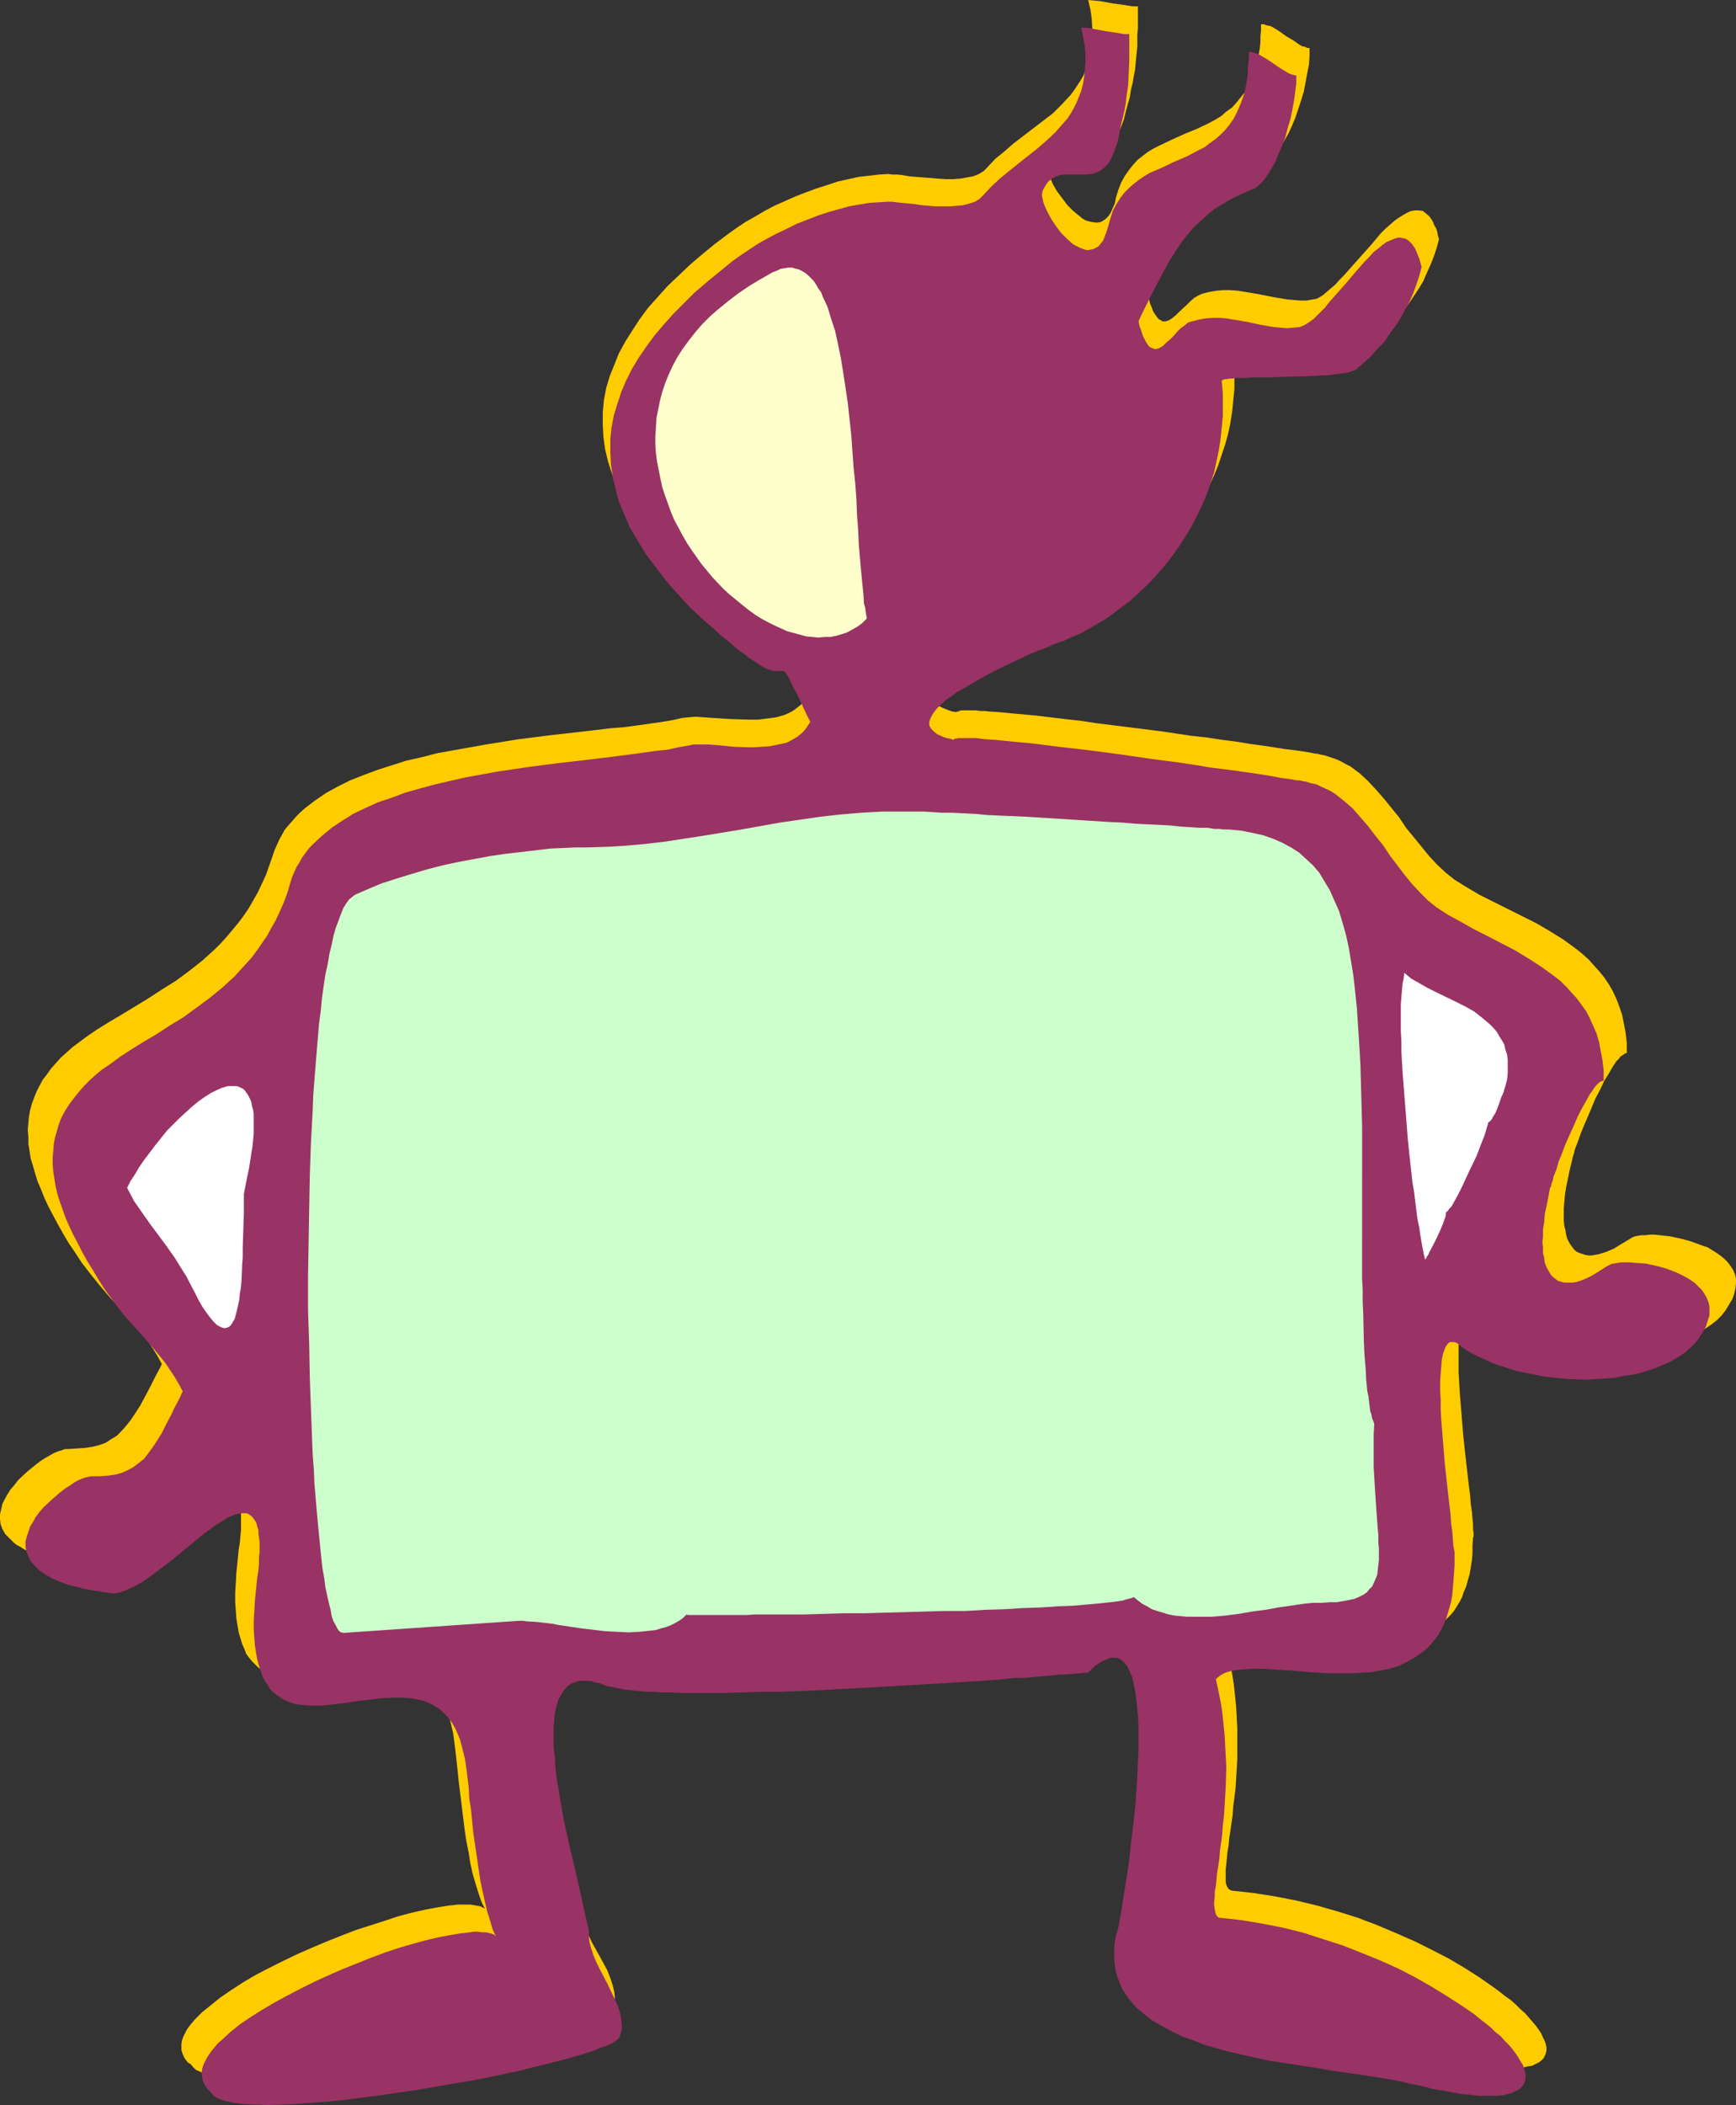 <?xml version="1.0" encoding="UTF-8" standalone="no"?>
<svg
   version="1.0"
   width="128.424mm"
   height="155.711mm"
   id="svg6"
   sodipodi:docname="Tres Hairs &amp; Sign 4.wmf"
   xmlns:inkscape="http://www.inkscape.org/namespaces/inkscape"
   xmlns:sodipodi="http://sodipodi.sourceforge.net/DTD/sodipodi-0.dtd"
   xmlns="http://www.w3.org/2000/svg"
   xmlns:svg="http://www.w3.org/2000/svg">
  <rect width="100%" height="100%" fill="#333333" stroke="none"/>
  <sodipodi:namedview
     id="namedview6"
     pagecolor="#ffffff"
     bordercolor="#000000"
     borderopacity="0.25"
     inkscape:showpageshadow="2"
     inkscape:pageopacity="0.0"
     inkscape:pagecheckerboard="0"
     inkscape:deskcolor="#d1d1d1"
     inkscape:document-units="mm" />
  <defs
     id="defs1">
    <pattern
       id="WMFhbasepattern"
       patternUnits="userSpaceOnUse"
       width="6"
       height="6"
       x="0"
       y="0" />
  </defs>
  <path
     style="fill:#ffcc00;fill-opacity:1;fill-rule:evenodd;stroke:none"
     d="m 171.112,562.014 0.323,-0.808 0.323,-0.808 v -0.97 l 0.162,-0.808 -0.162,-1.778 -0.485,-1.939 -0.646,-1.939 -0.808,-2.101 -2.101,-3.878 -2.262,-4.04 -0.969,-2.101 -0.808,-1.939 -0.646,-1.939 -0.485,-1.778 -0.162,-1.616 v -0.97 -0.808 l -0.646,-2.585 -0.646,-2.909 -1.454,-5.979 -1.616,-6.14 -1.454,-6.302 -1.293,-6.464 -1.293,-6.302 -0.485,-2.909 -0.485,-3.07 -0.323,-2.909 -0.323,-2.909 -0.162,-2.585 -0.162,-2.585 0.162,-2.585 v -2.101 l 0.323,-2.262 0.485,-1.778 0.485,-1.778 0.808,-1.616 0.808,-1.293 1.131,-0.97 1.293,-0.808 0.646,-0.323 0.646,-0.323 h 0.808 l 0.808,-0.162 h 0.969 l 0.969,0.162 h 0.969 l 0.969,0.323 1.131,0.323 1.131,0.323 0.969,0.323 0.969,0.323 1.293,0.162 1.293,0.323 1.454,0.162 1.454,0.162 1.777,0.162 1.777,0.162 1.777,0.162 h 2.101 l 2.101,0.162 2.101,0.162 h 4.686 5.009 5.171 5.494 l 5.494,-0.162 5.817,-0.162 5.978,-0.323 5.978,-0.162 12.118,-0.646 11.795,-0.646 5.817,-0.323 5.655,-0.323 5.494,-0.323 5.171,-0.323 5.009,-0.323 4.686,-0.323 2.101,-0.162 2.101,-0.162 1.939,-0.162 1.939,-0.162 1.777,-0.162 h 1.616 l 1.616,-0.162 1.454,-0.162 h 1.293 l 1.293,-0.162 h 0.969 l 0.808,-0.162 h 0.808 0.646 l 0.485,-0.162 h 0.323 l 0.969,-0.97 1.131,-0.808 0.969,-0.808 0.969,-0.485 0.969,-0.485 0.808,-0.323 0.808,-0.162 0.808,-0.162 0.646,0.162 0.646,0.162 0.646,0.323 0.646,0.323 0.485,0.485 0.485,0.646 0.485,0.646 0.485,0.808 0.323,0.97 0.323,0.97 0.323,0.97 0.323,1.131 0.485,2.424 0.485,2.747 0.162,3.07 0.162,3.232 v 3.232 3.555 l -0.162,3.555 -0.162,3.717 -0.646,7.595 -0.646,7.433 -0.485,3.717 -0.485,3.555 -0.485,3.393 -0.485,3.07 -0.485,3.07 -0.485,2.909 -0.323,2.585 -0.485,2.262 -0.323,1.939 -0.162,0.808 -0.323,0.646 -0.323,1.778 -0.323,1.616 -0.162,1.778 v 1.454 1.454 l 0.162,1.616 0.162,1.293 0.323,1.454 0.485,1.293 0.485,1.293 0.485,1.131 0.646,1.293 1.616,2.101 1.939,2.101 2.101,1.939 2.424,1.778 2.747,1.454 2.908,1.616 3.07,1.293 3.232,1.293 3.393,1.131 3.393,0.97 3.716,0.97 3.716,0.808 7.433,1.616 7.756,1.131 7.433,1.293 3.716,0.485 3.555,0.485 3.393,0.485 3.393,0.485 3.232,0.485 2.908,0.485 2.908,0.485 2.424,0.646 3.393,0.808 3.232,0.646 3.07,0.646 2.747,0.485 2.585,0.323 2.424,0.323 2.262,0.162 2.101,0.162 h 1.777 l 1.777,-0.162 1.454,-0.162 1.454,-0.323 1.131,-0.162 0.969,-0.485 0.969,-0.485 0.646,-0.485 0.646,-0.646 0.323,-0.646 0.323,-0.808 0.162,-0.808 v -0.808 l -0.162,-0.808 -0.323,-0.97 -0.485,-0.97 -0.485,-1.131 -0.646,-0.97 -0.808,-1.131 -0.969,-1.131 -0.969,-1.131 -1.131,-1.293 -1.293,-1.131 -1.293,-1.293 -1.454,-1.293 -1.616,-1.131 -1.616,-1.293 -1.777,-1.293 -3.716,-2.585 -4.039,-2.585 -4.363,-2.585 -4.686,-2.424 -4.847,-2.424 -5.171,-2.262 -5.332,-2.262 -5.494,-2.101 -5.655,-1.778 -5.655,-1.616 -5.978,-1.454 -5.817,-1.131 -6.14,-0.97 -5.978,-0.646 -0.485,-0.162 -0.485,-0.323 -0.323,-0.485 -0.323,-0.646 -0.162,-0.808 v -1.131 -1.131 -1.293 l 0.162,-1.454 0.162,-1.616 0.162,-1.778 0.323,-1.778 0.162,-1.939 0.323,-2.101 0.323,-2.262 0.323,-2.262 0.162,-2.424 0.323,-2.424 0.323,-2.585 0.162,-2.585 0.323,-5.494 v -5.817 -2.909 l -0.162,-3.07 -0.162,-3.07 -0.323,-3.07 -0.323,-3.07 -0.485,-3.07 -0.808,-3.07 -0.646,-3.07 1.293,-0.97 1.454,-0.808 1.777,-0.485 1.939,-0.323 2.101,-0.162 2.262,-0.162 h 2.424 l 2.585,0.162 2.747,0.162 2.747,0.162 2.747,0.323 2.908,0.162 5.978,0.323 2.908,0.162 h 3.07 l 2.908,-0.162 2.908,-0.323 2.747,-0.323 2.747,-0.646 2.585,-0.808 2.424,-0.97 2.262,-1.293 2.262,-1.454 0.969,-0.97 0.969,-0.97 0.969,-0.97 0.808,-0.97 0.808,-1.293 0.808,-1.293 0.646,-1.293 0.485,-1.454 0.646,-1.454 0.485,-1.778 0.485,-1.616 0.323,-1.939 0.323,-1.939 0.162,-1.939 v -2.101 l 0.162,-2.262 v -0.162 l 0.162,-0.323 v -0.808 l -0.162,-1.131 v -1.454 l -0.162,-1.616 -0.162,-1.939 -0.323,-2.101 -0.162,-2.424 -0.323,-2.424 -0.323,-2.747 -0.646,-5.656 -0.646,-5.979 -0.485,-5.979 -0.485,-5.979 -0.162,-2.909 -0.162,-2.747 v -2.585 -2.424 -2.424 l 0.162,-1.939 0.323,-1.939 0.323,-1.616 0.323,-1.293 0.323,-0.485 0.323,-0.485 0.162,-0.323 0.323,-0.323 0.485,-0.162 0.323,-0.162 h 0.485 0.323 l 0.485,0.162 0.646,0.323 1.777,1.293 1.777,1.131 2.101,0.97 1.939,0.97 2.262,0.97 4.524,1.616 2.424,0.646 5.009,1.131 2.585,0.323 2.585,0.323 5.171,0.485 5.171,0.162 2.585,-0.162 2.585,-0.162 2.424,-0.162 2.424,-0.323 2.424,-0.485 2.262,-0.485 2.262,-0.646 2.101,-0.646 2.262,-0.808 1.939,-0.808 1.777,-0.97 1.777,-0.97 1.616,-1.131 1.454,-1.131 1.293,-1.293 1.131,-1.454 0.969,-1.616 0.969,-1.616 0.485,-1.454 0.323,-1.454 0.162,-1.454 v -1.293 l -0.323,-1.293 -0.485,-1.131 -0.646,-0.97 -0.808,-1.131 -0.969,-0.97 -0.969,-0.808 -1.131,-0.808 -1.293,-0.808 -1.293,-0.808 -1.454,-0.485 -3.07,-1.131 -2.908,-0.808 -3.07,-0.646 -2.908,-0.323 -1.454,-0.162 h -1.293 l -1.293,0.162 h -1.131 l -0.969,0.162 -0.808,0.162 -0.808,0.323 -0.485,0.323 -2.424,1.454 -2.101,1.293 -2.262,0.97 -2.101,0.646 -0.969,0.162 -0.969,0.162 h -0.808 l -0.969,-0.162 -1.454,-0.485 -0.808,-0.323 -0.646,-0.485 -0.646,-0.808 -0.485,-0.646 -0.485,-0.808 -0.485,-0.97 -0.323,-1.131 -0.162,-1.131 -0.323,-1.293 -0.162,-1.454 v -1.778 -1.616 l 0.162,-1.939 0.162,-1.939 0.323,-2.101 0.485,-2.262 0.485,-2.424 0.646,-2.585 0.162,-0.808 0.162,-0.646 0.323,-0.97 0.162,-0.808 0.808,-2.101 0.808,-2.262 0.969,-2.424 1.131,-2.585 2.101,-5.009 1.293,-2.424 1.131,-2.424 1.293,-2.101 1.131,-1.939 0.969,-1.454 0.646,-0.646 0.485,-0.646 0.485,-0.323 0.485,-0.323 0.485,-0.323 h 0.323 v -2.909 l -0.323,-2.747 -0.485,-2.585 -0.485,-2.424 -0.808,-2.424 -0.808,-2.101 -0.969,-2.101 -1.131,-1.939 -1.293,-1.939 -1.454,-1.778 -1.454,-1.616 -1.454,-1.616 -1.616,-1.454 -1.777,-1.454 -3.555,-2.585 -3.878,-2.424 -3.878,-2.262 -8.079,-4.04 -3.878,-1.939 -3.878,-1.939 -3.555,-2.101 -3.393,-2.101 -2.424,-1.939 -2.424,-2.262 -2.262,-2.424 -2.101,-2.585 -4.363,-5.333 -1.939,-2.909 -2.101,-2.585 -2.101,-2.585 -2.262,-2.585 -2.262,-2.424 -2.262,-2.101 -2.585,-1.939 -1.293,-0.646 -1.454,-0.808 -1.454,-0.646 -1.454,-0.485 -1.454,-0.485 -1.616,-0.323 -0.485,-0.162 h -0.485 l -0.808,-0.162 -0.808,-0.162 -0.969,-0.162 -0.969,-0.162 -1.131,-0.162 -1.131,-0.162 -2.747,-0.323 -3.07,-0.485 -3.232,-0.485 -3.555,-0.485 -3.878,-0.646 -3.878,-0.485 -4.201,-0.646 -4.363,-0.485 -8.725,-1.293 -9.048,-1.131 -9.048,-1.131 -4.201,-0.646 -4.363,-0.485 -4.039,-0.485 -4.039,-0.485 -3.555,-0.323 -3.555,-0.323 -3.232,-0.323 -2.747,-0.162 -1.293,-0.162 h -1.293 l -1.131,-0.162 h -1.131 -0.808 -0.969 -0.646 -0.646 l -0.485,0.162 -0.323,0.162 h -0.323 l -0.162,0.162 -1.131,-0.162 -0.969,-0.323 -0.808,-0.323 -0.808,-0.323 -0.646,-0.323 -0.646,-0.323 -0.646,-0.323 -0.323,-0.323 -0.646,-0.808 -0.323,-0.808 v -0.97 l 0.162,-0.97 0.485,-0.97 0.808,-0.97 0.969,-0.97 1.131,-1.131 1.293,-0.97 1.454,-1.131 1.616,-1.131 1.616,-0.97 3.716,-2.101 3.878,-2.101 4.039,-1.939 3.716,-1.778 1.939,-0.808 1.777,-0.646 1.616,-0.808 1.454,-0.646 1.454,-0.485 1.131,-0.485 1.131,-0.323 0.808,-0.323 2.424,-0.97 2.585,-0.97 2.262,-1.131 2.424,-1.131 2.424,-1.454 2.424,-1.454 2.424,-1.454 2.262,-1.616 2.101,-1.778 2.262,-1.778 2.101,-1.939 2.101,-1.939 1.939,-2.262 1.939,-2.101 3.716,-4.686 1.616,-2.424 1.616,-2.424 1.454,-2.585 1.454,-2.747 1.293,-2.747 1.131,-2.747 0.969,-2.909 0.969,-2.909 0.808,-2.909 0.646,-3.07 0.485,-3.07 0.323,-3.232 0.323,-3.232 v -3.232 -3.393 l -0.323,-3.393 0.162,-0.162 h 0.162 l 0.485,-0.162 0.808,-0.162 h 0.646 l 0.969,-0.162 h 0.969 1.293 l 1.293,-0.162 h 1.293 l 3.07,-0.162 h 3.232 3.393 l 6.786,-0.162 3.232,-0.323 3.07,-0.162 1.293,-0.162 1.454,-0.162 1.131,-0.162 1.131,-0.162 0.969,-0.162 0.646,-0.323 0.808,-0.162 0.485,-0.323 1.293,-1.131 1.293,-0.97 1.293,-1.293 1.454,-1.293 1.293,-1.454 1.454,-1.616 1.293,-1.616 1.293,-1.778 1.293,-1.939 1.293,-1.939 1.131,-1.939 0.969,-2.262 0.969,-2.101 0.969,-2.424 0.808,-2.424 0.646,-2.424 -0.323,-1.131 -0.162,-0.97 -0.323,-0.97 -0.485,-0.808 -0.323,-0.808 -0.323,-0.646 -0.808,-1.131 -0.969,-0.808 -0.808,-0.646 -1.131,-0.162 h -0.969 l -1.131,0.162 -1.131,0.485 -1.131,0.646 -1.293,0.808 -1.131,0.808 -1.293,1.131 -1.293,1.131 -1.293,1.293 -2.424,2.909 -5.332,5.979 -2.424,2.747 -1.293,1.293 -1.131,1.293 -1.131,0.97 -1.131,0.97 -1.131,0.97 -0.969,0.646 -0.969,0.485 -0.969,0.162 -1.777,0.323 h -1.777 l -1.939,-0.162 -1.777,-0.162 -3.878,-0.646 -4.039,-0.808 -3.878,-0.646 -1.939,-0.323 -2.101,-0.162 h -1.939 l -1.939,0.162 -1.939,0.323 -1.939,0.485 -1.131,0.485 -1.131,0.646 -1.131,0.97 -0.969,0.97 -2.101,1.939 -0.969,0.97 -0.969,0.808 -0.969,0.646 -0.969,0.323 h -0.485 -0.485 l -0.323,-0.323 -0.485,-0.162 -0.485,-0.485 -0.323,-0.485 -0.485,-0.646 -0.485,-0.808 -0.323,-0.97 -0.485,-1.131 -0.323,-1.293 -0.485,-1.454 1.131,-1.939 0.969,-1.939 1.777,-3.717 1.777,-3.232 1.777,-3.232 1.616,-2.747 1.616,-2.747 1.777,-2.424 1.616,-2.101 1.777,-2.101 1.939,-1.778 1.939,-1.778 2.101,-1.616 2.424,-1.454 2.585,-1.454 2.747,-1.293 3.07,-1.293 0.646,-0.162 0.646,-0.323 1.131,-0.808 1.131,-1.293 0.969,-1.454 1.131,-1.778 1.131,-1.939 0.969,-2.101 0.969,-2.262 0.808,-2.424 0.808,-2.424 0.808,-2.585 0.485,-2.585 0.485,-2.585 0.485,-2.424 0.162,-2.424 v -2.262 h -0.646 l -0.646,-0.323 -0.808,-0.162 -0.808,-0.485 -1.616,-1.131 -1.939,-1.131 -1.777,-1.293 -1.777,-1.131 -0.969,-0.485 -0.969,-0.162 -0.808,-0.323 h -0.808 v 1.778 l -0.162,1.616 v 1.616 l -0.162,1.616 -0.485,2.747 -0.646,2.747 -0.808,2.262 -0.969,2.262 -0.969,1.939 -1.293,1.616 -1.293,1.616 -1.293,1.454 -1.616,1.131 -1.454,1.293 -1.616,0.97 -1.777,0.97 -3.393,1.616 -3.555,1.454 -3.555,1.616 -3.393,1.616 -1.616,0.808 -1.616,0.97 -1.454,1.131 -1.454,1.131 -1.293,1.454 -1.131,1.454 -1.131,1.616 -0.969,1.778 -0.808,2.101 -0.646,2.101 -0.323,1.616 -0.646,1.454 -0.485,1.131 -0.646,0.97 -0.646,0.646 -0.646,0.485 -0.808,0.485 -0.808,0.162 h -0.808 l -0.969,-0.162 -0.808,-0.162 -0.969,-0.323 -0.808,-0.485 -0.808,-0.646 -1.777,-1.454 -1.616,-1.616 -1.454,-1.939 -1.454,-1.939 -1.131,-1.939 -0.808,-1.939 -0.323,-0.808 -0.162,-0.97 -0.162,-0.646 v -0.808 -0.646 l 0.162,-0.485 0.485,-0.808 0.646,-0.808 0.646,-0.646 0.485,-0.485 0.646,-0.485 0.808,-0.323 1.293,-0.323 1.454,-0.323 h 1.616 1.454 1.616 1.616 l 1.454,-0.162 1.454,-0.485 0.808,-0.323 0.646,-0.485 0.646,-0.485 0.646,-0.646 0.646,-0.808 0.485,-0.808 0.646,-0.97 0.485,-1.293 0.485,-1.293 0.323,-1.454 0.646,-2.424 0.646,-2.262 0.323,-2.101 0.485,-1.939 0.323,-1.939 0.323,-1.616 0.323,-3.393 0.323,-3.232 V 9.695 l 0.162,-1.778 V 1.778 h -1.616 L 314.756,1.454 311.201,0.97 307.646,0.323 306.03,0.162 304.253,0 l 0.646,2.747 0.323,2.424 0.162,2.424 v 2.101 2.262 l -0.323,1.939 -0.323,1.939 -0.485,1.778 -0.646,1.778 -0.646,1.616 -0.808,1.454 -0.969,1.454 -0.969,1.454 -0.969,1.293 -2.424,2.585 -2.424,2.424 -2.747,2.101 -2.747,2.101 -2.747,2.101 -2.747,2.101 -2.585,2.262 -2.585,2.101 -2.262,2.424 -0.485,0.485 -0.485,0.485 -1.293,0.808 -1.616,0.646 -1.777,0.323 -1.777,0.323 -2.101,0.162 h -1.939 l -2.262,-0.162 -4.039,-0.323 -2.101,-0.162 -1.939,-0.162 -1.777,-0.323 -1.454,-0.162 h -1.454 l -1.131,-0.162 -2.585,0.162 -2.747,0.323 -2.908,0.323 -2.908,0.646 -2.908,0.646 -2.908,0.97 -3.07,0.97 -3.07,1.131 -2.908,1.131 -2.908,1.293 -2.908,1.293 -2.747,1.454 -2.747,1.616 -2.585,1.454 -2.424,1.616 -2.262,1.616 -3.878,2.909 -3.555,2.909 -3.393,2.909 -3.232,3.07 -3.07,2.909 -2.747,3.07 -2.747,3.07 -2.262,3.07 -2.101,3.232 -1.939,3.07 -1.777,3.232 -1.293,3.232 -1.293,3.232 -0.969,3.232 -0.646,3.393 -0.323,3.393 v 3.393 l 0.162,3.393 0.485,3.555 0.808,3.393 1.131,3.555 1.293,3.717 1.777,3.555 2.101,3.555 2.424,3.717 2.747,3.717 1.454,1.939 1.616,1.939 1.616,1.778 1.777,1.939 1.939,1.939 1.939,1.939 1.939,1.939 4.363,3.878 2.424,1.939 2.424,1.939 2.424,2.101 1.777,1.131 1.454,1.131 1.293,0.97 1.293,0.646 0.969,0.646 0.969,0.485 0.969,0.323 0.646,0.323 0.646,0.162 h 0.646 l 0.808,0.162 0.646,-0.162 h 0.485 0.485 l 0.485,0.323 0.323,0.323 0.162,0.485 0.323,0.485 0.323,0.646 0.485,0.808 0.485,0.97 0.646,1.131 0.646,1.293 0.646,1.616 0.969,1.778 0.969,2.101 1.131,2.262 -0.646,0.97 -0.646,0.97 -0.808,0.97 -0.808,0.646 -0.808,0.646 -0.969,0.646 -0.969,0.485 -1.131,0.485 -2.262,0.646 -2.424,0.323 -2.585,0.323 h -2.585 l -5.171,-0.162 -5.171,-0.323 -2.262,-0.162 -2.262,-0.162 -2.101,0.162 -1.616,0.162 -2.908,0.646 -2.908,0.485 -3.393,0.485 -3.393,0.485 -3.716,0.485 -3.878,0.323 -4.039,0.485 -4.201,0.485 -4.201,0.485 -4.363,0.485 -8.887,1.131 -9.048,1.454 -9.048,1.616 -4.524,0.808 -4.363,1.131 -4.363,0.97 -4.039,1.293 -4.039,1.293 -3.878,1.454 -3.716,1.454 -3.555,1.778 -3.232,1.778 -3.07,2.101 -2.747,2.101 -1.293,1.131 -1.131,1.131 -1.131,1.293 -1.131,1.293 -0.969,1.131 -0.808,1.454 -0.808,1.454 -0.646,1.454 -0.646,1.454 -0.485,1.454 -0.969,2.747 -0.969,2.747 -1.131,2.424 -1.131,2.424 -1.293,2.262 -1.293,2.262 -1.454,2.101 -1.454,1.939 -1.616,1.939 -1.616,1.939 -1.616,1.778 -1.616,1.616 -3.555,3.232 -3.716,2.909 -3.716,2.747 -3.878,2.424 -3.716,2.424 -3.716,2.262 -3.716,2.262 -3.555,2.101 -3.393,2.101 -3.07,2.101 -1.939,1.454 -1.939,1.454 -1.616,1.454 -1.616,1.454 -1.454,1.616 -1.293,1.454 -1.131,1.616 -1.131,1.454 -0.969,1.778 -0.808,1.616 -0.646,1.616 -0.646,1.778 -0.485,1.778 -0.323,1.778 -0.162,1.778 -0.162,1.939 0.162,1.939 v 1.939 l 0.323,1.939 0.323,2.101 0.646,2.101 0.646,2.262 0.646,2.101 0.969,2.262 0.969,2.424 1.131,2.424 1.293,2.424 1.293,2.424 1.454,2.585 1.616,2.747 1.777,2.585 1.777,2.747 2.747,3.555 2.747,3.393 2.908,3.393 3.07,3.232 3.07,3.393 2.747,3.393 1.454,1.939 1.293,1.939 1.293,2.101 1.131,2.101 -0.808,1.616 -0.969,1.778 -1.454,2.909 -1.454,2.747 -1.293,2.424 -1.454,2.262 -1.293,1.939 -1.293,1.616 -1.293,1.454 -1.293,1.293 -1.616,0.97 -1.454,0.97 -1.777,0.646 -1.939,0.485 -2.101,0.323 -2.424,0.162 -2.585,0.162 h -0.646 l -0.808,0.323 -1.131,0.323 -1.131,0.485 -1.131,0.646 -1.131,0.646 -1.293,0.808 -1.293,0.97 -2.585,2.101 -2.585,2.424 -0.969,1.293 -1.131,1.293 -0.808,1.293 -0.808,1.454 -0.646,1.293 -0.323,1.454 L 0,423.369 v 1.293 l 0.162,1.454 0.485,1.293 0.808,1.454 1.131,1.131 1.293,1.293 0.808,0.646 0.969,0.485 0.969,0.646 0.969,0.485 1.293,0.485 1.131,0.485 1.454,0.485 1.454,0.485 1.616,0.485 1.616,0.323 1.777,0.485 1.939,0.323 1.939,0.323 2.262,0.323 h 1.454 l 1.454,-0.162 1.616,-0.646 1.777,-0.646 1.777,-0.97 1.777,-1.131 1.939,-1.131 1.939,-1.293 3.878,-3.07 3.878,-3.07 3.878,-3.07 1.777,-1.454 1.939,-1.293 1.616,-1.131 1.777,-1.131 1.616,-0.808 1.454,-0.646 1.454,-0.485 1.293,-0.323 1.131,0.162 0.485,0.162 0.485,0.162 0.485,0.323 0.485,0.485 0.485,0.485 0.323,0.646 0.162,0.646 0.323,0.808 0.323,0.808 0.162,0.97 0.162,1.131 v 1.293 2.747 1.616 l -0.162,1.778 -0.162,1.778 -0.323,1.939 -0.323,3.393 -0.323,3.07 -0.162,2.909 -0.162,2.747 v 2.585 l 0.162,2.262 0.162,2.262 0.323,1.939 0.323,1.939 0.485,1.616 0.485,1.616 0.646,1.454 0.485,1.293 0.808,1.131 0.808,0.97 0.808,0.808 0.969,0.97 0.969,0.646 0.969,0.646 1.131,0.485 2.262,0.646 2.424,0.485 h 2.585 2.747 l 2.747,-0.162 2.908,-0.323 5.817,-0.808 5.817,-0.808 2.908,-0.162 h 2.747 l 2.747,0.162 2.585,0.485 1.293,0.485 1.131,0.323 1.131,0.646 1.131,0.485 0.969,0.808 1.131,0.808 0.969,0.97 0.808,1.131 0.969,1.131 0.646,1.293 0.646,1.454 0.808,1.616 0.485,1.778 0.485,1.939 0.485,2.101 0.323,2.262 0.323,2.585 0.323,2.909 0.323,2.909 0.323,3.232 0.808,6.464 0.808,6.625 0.485,3.232 0.646,3.232 0.485,3.07 0.646,2.909 0.808,2.747 0.808,2.585 0.808,2.424 0.969,1.939 -0.646,-0.323 -0.646,-0.323 -0.808,-0.162 -0.969,-0.162 -0.969,-0.162 h -0.969 -1.293 -1.293 l -1.293,0.162 -1.454,0.162 -3.07,0.485 -3.393,0.646 -3.555,0.808 -3.716,0.97 -3.878,1.293 -4.039,1.293 -4.039,1.293 -4.201,1.616 -4.039,1.616 -4.201,1.778 -4.039,1.778 -4.039,1.939 -3.878,1.939 -3.716,1.939 -3.555,2.101 -3.232,2.101 -3.07,2.101 -2.585,2.101 -2.424,1.939 -1.131,1.131 -0.969,0.97 -0.808,0.97 -0.808,0.97 -0.646,0.97 -0.485,0.97 -0.485,0.97 -0.323,0.97 -0.162,0.97 v 0.97 0.808 l 0.323,0.97 0.323,0.808 0.485,0.808 0.646,0.808 0.969,0.646 0.323,0.485 0.485,0.485 0.485,0.485 0.808,0.323 0.969,0.485 0.969,0.162 1.131,0.323 1.293,0.162 1.293,0.323 h 1.454 l 1.616,0.162 1.616,0.162 h 1.777 1.777 1.939 2.101 l 4.201,-0.162 4.524,-0.323 4.686,-0.323 4.847,-0.485 5.009,-0.646 5.332,-0.646 10.341,-1.454 10.503,-1.778 5.171,-0.97 5.009,-0.97 4.847,-0.97 4.686,-0.97 4.524,-0.97 4.201,-0.97 3.878,-1.131 3.555,-0.97 1.616,-0.485 1.616,-0.485 1.454,-0.485 1.293,-0.323 1.131,-0.485 1.131,-0.485 0.969,-0.323 0.969,-0.485 0.646,-0.323 0.646,-0.485 0.485,-0.323 z"
     id="path1" />
  <path
     style="fill:#993265;fill-opacity:1;fill-rule:evenodd;stroke:none"
     d="m 173.213,569.609 0.162,-0.808 0.323,-0.808 0.162,-0.808 v -0.808 l -0.162,-1.939 -0.323,-1.778 -0.646,-1.939 -0.969,-2.101 -1.939,-4.04 -2.101,-4.04 -0.969,-1.939 -0.808,-1.939 -0.646,-1.939 -0.485,-1.778 -0.162,-1.616 v -0.97 -0.808 l -0.646,-2.585 -0.646,-2.909 -1.293,-5.979 -1.454,-6.14 -1.454,-6.302 -1.454,-6.464 -1.131,-6.302 -0.485,-3.07 -0.485,-2.909 -0.323,-2.909 -0.162,-2.909 -0.323,-2.585 v -2.747 -2.424 l 0.162,-2.262 0.162,-2.101 0.485,-1.939 0.485,-1.778 0.808,-1.454 0.808,-1.293 0.969,-1.131 1.293,-0.808 0.646,-0.162 0.646,-0.323 0.808,-0.162 h 0.808 0.969 0.808 l 0.969,0.162 0.969,0.323 1.131,0.162 1.131,0.485 0.808,0.323 1.131,0.162 1.131,0.323 1.293,0.162 1.293,0.323 1.616,0.162 1.616,0.162 1.616,0.162 1.939,0.162 h 1.939 l 1.939,0.162 h 2.101 l 4.524,0.162 h 9.856 l 5.332,-0.162 5.494,-0.162 h 5.494 l 11.634,-0.485 11.795,-0.646 11.472,-0.646 5.655,-0.323 5.494,-0.323 5.171,-0.323 5.171,-0.323 4.686,-0.323 4.524,-0.485 h 2.101 l 2.101,-0.162 1.939,-0.162 1.777,-0.162 1.777,-0.162 1.616,-0.162 1.454,-0.162 h 1.454 l 1.293,-0.162 h 1.131 l 0.969,-0.162 h 0.969 l 0.646,-0.162 h 0.646 0.323 0.323 l 1.131,-0.97 0.969,-0.97 0.969,-0.646 0.969,-0.646 0.808,-0.323 0.808,-0.323 0.808,-0.323 h 0.808 0.646 l 0.646,0.162 0.646,0.323 0.646,0.485 0.485,0.485 0.485,0.646 0.485,0.646 0.323,0.808 0.323,0.808 0.485,0.97 0.485,2.262 0.485,2.424 0.323,2.747 0.323,3.07 0.162,3.07 v 3.393 3.555 l -0.162,3.555 -0.162,3.717 -0.485,7.595 -0.808,7.433 -0.485,3.555 -0.323,3.555 -0.485,3.555 -0.485,3.07 -0.485,3.07 -0.485,2.909 -0.323,2.424 -0.485,2.424 -0.323,1.939 -0.162,0.808 -0.162,0.646 -0.485,1.778 -0.323,1.616 -0.162,1.778 v 1.454 1.454 l 0.162,1.454 0.162,1.454 0.323,1.293 0.485,1.454 0.485,1.293 0.485,1.131 0.646,1.131 0.808,1.131 0.808,1.131 1.777,2.101 2.101,1.778 2.262,1.778 2.747,1.616 2.747,1.454 2.908,1.454 3.232,1.131 3.232,1.293 3.393,0.97 3.555,0.97 3.555,0.808 7.271,1.616 7.433,1.131 7.271,1.131 3.555,0.646 3.555,0.485 3.393,0.485 3.232,0.485 3.07,0.485 2.908,0.485 2.585,0.485 2.585,0.646 3.232,0.646 3.07,0.808 2.908,0.485 2.747,0.485 2.585,0.485 2.262,0.162 2.262,0.323 h 1.939 1.777 1.616 l 1.616,-0.162 1.293,-0.323 1.131,-0.323 0.969,-0.485 0.808,-0.323 0.808,-0.646 0.485,-0.646 0.485,-0.646 0.162,-0.646 0.162,-0.808 v -0.808 l -0.162,-0.97 -0.323,-0.97 -0.323,-0.97 -0.646,-0.97 -0.646,-1.131 -0.646,-0.97 -0.969,-1.293 -0.969,-1.131 -1.131,-1.131 -1.131,-1.293 -1.454,-1.131 -1.293,-1.293 -1.616,-1.293 -1.454,-1.131 -1.777,-1.454 -3.555,-2.424 -4.039,-2.585 -4.201,-2.585 -4.524,-2.585 -4.686,-2.424 -5.009,-2.262 -5.171,-2.101 -5.332,-2.101 -5.494,-1.778 -5.494,-1.778 -5.817,-1.454 -5.817,-1.131 -5.817,-0.97 -5.817,-0.646 h -0.485 l -0.485,-0.485 -0.323,-0.485 -0.162,-0.646 -0.162,-0.808 -0.162,-0.97 v -1.131 l 0.162,-1.293 v -1.454 l 0.323,-1.616 0.162,-1.778 0.162,-1.778 0.323,-1.939 0.323,-2.101 0.162,-2.262 0.323,-2.262 0.323,-2.424 0.162,-2.424 0.323,-2.585 0.162,-2.585 0.323,-5.656 0.162,-5.656 -0.162,-2.909 -0.162,-3.07 -0.162,-3.07 -0.323,-3.07 -0.323,-3.07 -0.485,-3.07 -0.646,-3.07 -0.646,-3.07 1.131,-0.97 1.454,-0.808 1.616,-0.485 1.939,-0.323 2.101,-0.162 2.262,-0.162 h 2.262 l 2.585,0.162 2.585,0.162 2.747,0.162 5.494,0.485 5.817,0.323 h 2.908 2.747 l 2.908,-0.162 2.747,-0.162 2.747,-0.485 2.585,-0.485 2.585,-0.808 2.262,-1.131 2.262,-1.293 2.101,-1.454 0.969,-0.808 0.969,-0.97 0.808,-0.97 0.969,-1.131 0.808,-1.131 0.646,-1.293 0.646,-1.293 0.646,-1.454 0.485,-1.616 0.485,-1.616 0.485,-1.616 0.323,-1.939 0.162,-1.939 0.162,-1.939 0.162,-2.262 0.162,-2.262 v -0.162 -0.162 -0.808 -1.131 -1.454 l -0.323,-1.616 -0.162,-1.939 -0.162,-2.262 -0.323,-2.262 -0.162,-2.585 -0.323,-2.585 -0.323,-2.747 -0.323,-2.909 -0.646,-5.979 -0.485,-5.979 -0.485,-5.979 -0.162,-2.909 v -2.747 l -0.162,-2.585 v -2.424 l 0.162,-2.424 0.162,-1.939 0.162,-1.939 0.323,-1.616 0.485,-1.293 0.162,-0.485 0.323,-0.485 0.323,-0.485 0.162,-0.162 0.485,-0.323 h 0.323 0.485 0.485 l 0.485,0.162 0.485,0.323 1.616,1.293 1.777,1.131 1.939,0.97 2.101,0.97 2.101,0.97 2.262,0.808 2.101,0.646 2.424,0.808 2.424,0.485 2.424,0.485 2.424,0.485 2.585,0.323 5.009,0.485 5.009,0.162 2.424,-0.162 2.585,-0.162 2.424,-0.162 2.262,-0.485 2.262,-0.323 2.424,-0.485 2.101,-0.646 2.101,-0.646 1.939,-0.808 1.939,-0.808 1.777,-0.97 1.616,-0.97 1.616,-1.131 1.454,-1.293 1.293,-1.293 0.969,-1.293 1.131,-1.778 0.808,-1.454 0.485,-1.616 0.485,-1.454 v -1.293 -1.293 l -0.323,-1.293 -0.485,-1.131 -0.646,-1.131 -0.646,-0.97 -0.969,-0.97 -0.969,-0.97 -1.131,-0.808 -1.293,-0.808 -1.293,-0.646 -1.293,-0.646 -2.908,-1.131 -2.908,-0.808 -3.07,-0.646 -2.747,-0.162 -1.454,-0.162 h -1.293 -1.131 l -1.131,0.162 -0.969,0.162 -0.808,0.162 -0.646,0.323 -0.646,0.323 -2.262,1.454 -2.101,1.293 -2.101,0.97 -0.969,0.323 -0.969,0.323 -0.969,0.162 h -0.969 -0.808 -0.808 l -1.616,-0.485 -0.646,-0.485 -0.646,-0.485 -0.646,-0.646 -0.485,-0.808 -0.485,-0.808 -0.485,-0.97 -0.323,-0.97 -0.162,-1.293 -0.323,-1.293 v -1.454 l -0.162,-1.616 0.162,-1.616 v -1.939 l 0.323,-1.939 0.162,-2.262 0.485,-2.262 0.485,-2.424 0.485,-2.585 0.323,-0.646 0.162,-0.808 0.323,-0.808 0.162,-0.97 0.808,-1.939 0.646,-2.262 0.969,-2.424 0.969,-2.585 2.262,-5.009 1.131,-2.585 1.131,-2.262 1.293,-2.262 0.969,-1.778 0.646,-0.808 0.485,-0.808 0.485,-0.646 0.485,-0.485 0.485,-0.485 0.485,-0.323 0.485,-0.162 h 0.323 v -2.909 l -0.323,-2.747 -0.485,-2.585 -0.485,-2.585 -0.646,-2.262 -0.969,-2.262 -0.969,-2.101 -0.969,-1.939 -1.293,-1.778 -1.293,-1.778 -1.454,-1.616 -1.454,-1.616 -1.616,-1.616 -1.616,-1.293 -3.555,-2.585 -3.716,-2.424 -3.716,-2.262 -7.756,-4.04 -3.878,-1.939 -3.716,-2.101 -3.555,-1.939 -3.232,-2.101 -2.424,-1.939 -2.262,-2.262 -2.262,-2.424 -2.101,-2.585 -4.039,-5.333 -1.939,-2.909 -2.101,-2.585 -2.101,-2.747 -2.101,-2.424 -2.101,-2.424 -2.424,-2.101 -2.424,-1.939 -1.293,-0.808 -1.293,-0.646 -1.454,-0.646 -1.293,-0.646 -1.616,-0.323 -1.454,-0.485 h -0.485 l -0.485,-0.162 -0.808,-0.162 h -0.808 l -0.808,-0.162 -0.969,-0.162 -1.131,-0.162 -1.293,-0.162 -2.585,-0.485 -2.908,-0.485 -3.232,-0.485 -3.393,-0.485 -3.716,-0.485 -3.878,-0.485 -3.878,-0.646 -4.201,-0.646 -8.564,-1.131 -8.887,-1.293 -8.564,-1.131 -4.201,-0.485 -4.201,-0.485 -3.878,-0.485 -3.878,-0.485 -3.555,-0.323 -3.393,-0.323 -3.07,-0.323 -2.747,-0.162 -1.293,-0.162 -1.293,-0.162 h -0.969 -0.969 -0.969 -0.808 -0.808 -0.485 l -0.485,0.162 h -0.485 l -0.162,0.162 -0.162,0.162 -0.969,-0.323 -0.969,-0.162 -0.969,-0.323 -0.646,-0.323 -0.808,-0.323 -0.485,-0.323 -0.969,-0.808 -0.646,-0.808 -0.323,-0.646 v -0.97 l 0.323,-0.97 0.485,-0.97 0.646,-0.97 0.808,-0.97 1.131,-1.131 1.293,-1.131 1.454,-0.97 1.454,-1.131 1.777,-0.97 3.555,-2.101 3.716,-2.101 3.878,-1.939 3.716,-1.778 1.777,-0.808 1.616,-0.808 1.616,-0.646 1.454,-0.646 1.454,-0.485 1.131,-0.485 0.969,-0.485 0.808,-0.323 2.424,-0.808 2.424,-1.131 2.424,-0.97 2.262,-1.293 2.262,-1.293 2.424,-1.454 2.262,-1.616 2.101,-1.616 2.262,-1.616 2.101,-1.939 2.101,-1.939 1.939,-1.939 1.939,-2.101 1.939,-2.262 1.777,-2.262 1.616,-2.262 1.616,-2.424 1.616,-2.585 1.454,-2.585 1.293,-2.585 1.293,-2.747 1.131,-2.747 0.969,-2.909 0.969,-2.909 0.646,-3.07 0.646,-3.07 0.485,-3.07 0.323,-3.232 0.323,-3.232 v -3.232 -3.232 l -0.323,-3.393 0.162,-0.162 0.323,-0.162 0.485,-0.162 h 0.485 l 0.808,-0.162 h 0.808 l 1.131,-0.162 h 1.131 1.293 l 1.293,-0.162 h 2.908 3.232 l 3.232,-0.162 6.625,-0.162 3.07,-0.162 2.908,-0.162 1.454,-0.162 1.293,-0.162 1.131,-0.162 0.969,-0.162 0.969,-0.162 0.808,-0.323 0.646,-0.162 0.485,-0.323 1.293,-1.131 1.293,-1.131 1.293,-1.131 1.293,-1.454 1.293,-1.454 1.454,-1.454 1.131,-1.778 1.293,-1.778 1.293,-1.778 1.131,-1.939 1.131,-2.101 1.131,-2.101 0.969,-2.262 0.808,-2.262 0.808,-2.424 0.646,-2.424 -0.323,-1.131 -0.323,-1.131 -0.323,-0.808 -0.323,-0.808 -0.323,-0.808 -0.323,-0.646 -0.808,-1.131 -0.808,-0.808 -0.969,-0.646 -0.969,-0.162 -0.969,-0.162 -1.131,0.323 -1.131,0.485 -1.131,0.485 -1.131,0.808 -1.131,0.97 -1.293,0.97 -1.131,1.293 -1.293,1.293 -2.424,2.747 -2.585,3.07 -2.585,2.909 -2.424,2.747 -1.131,1.454 -1.131,1.131 -1.131,1.131 -0.969,0.97 -1.131,0.808 -0.969,0.646 -0.969,0.485 -0.808,0.323 -1.777,0.162 -1.777,0.162 -1.777,-0.162 -1.939,-0.162 -3.716,-0.646 -3.716,-0.808 -3.878,-0.646 -1.939,-0.323 -1.939,-0.162 h -1.939 l -1.939,0.162 -1.777,0.323 -1.939,0.485 -1.131,0.323 -0.969,0.808 -1.131,0.808 -0.969,0.97 -0.969,1.131 -0.969,0.97 -1.131,0.97 -0.808,0.808 -0.969,0.646 -0.969,0.323 h -0.485 l -0.485,-0.162 -0.323,-0.162 -0.485,-0.162 -0.485,-0.485 -0.323,-0.485 -0.485,-0.808 -0.323,-0.646 -0.485,-0.97 -0.323,-1.131 -0.485,-1.293 -0.323,-1.454 0.969,-2.101 0.969,-1.939 1.777,-3.555 1.777,-3.393 1.616,-3.07 1.616,-2.909 1.616,-2.585 1.616,-2.424 1.616,-2.101 1.777,-2.101 1.939,-1.778 1.939,-1.778 1.939,-1.616 2.424,-1.454 2.424,-1.454 2.747,-1.293 2.908,-1.293 0.485,-0.162 0.646,-0.323 1.131,-0.97 1.131,-1.131 0.969,-1.454 1.131,-1.778 1.131,-1.939 0.808,-2.101 0.969,-2.262 0.969,-2.424 0.646,-2.585 0.808,-2.585 0.485,-2.424 0.485,-2.585 0.323,-2.424 0.323,-2.424 v -2.262 l -0.646,-0.162 -0.646,-0.162 -0.808,-0.323 -0.808,-0.485 -0.808,-0.485 -0.808,-0.485 -3.555,-2.424 -1.939,-1.131 -0.808,-0.485 -0.808,-0.162 -0.808,-0.323 h -0.808 v 1.616 l -0.162,1.778 -0.162,1.616 v 1.454 l -0.485,2.909 -0.646,2.747 -0.808,2.262 -0.969,2.262 -0.969,1.939 -1.131,1.616 -1.293,1.616 -1.293,1.293 -1.454,1.293 -1.616,1.131 -1.454,1.131 -1.616,0.808 -3.393,1.778 -3.393,1.454 -3.393,1.616 -3.393,1.454 -1.616,0.97 -1.454,0.97 -1.454,1.131 -1.293,1.131 -1.293,1.293 -1.131,1.454 -1.131,1.778 -0.969,1.778 -0.646,1.939 -0.646,2.262 -0.485,1.616 -0.485,1.293 -0.485,1.293 -0.646,0.808 -0.646,0.808 -0.808,0.485 -0.646,0.323 -0.808,0.162 -0.808,0.162 -0.808,-0.162 -0.808,-0.323 -0.808,-0.323 -0.969,-0.485 -0.808,-0.485 -1.616,-1.454 -1.616,-1.616 -1.454,-1.939 -1.293,-1.939 -1.131,-2.101 -0.808,-1.778 -0.323,-0.97 -0.162,-0.808 -0.162,-0.808 v -0.646 l 0.162,-0.646 0.162,-0.485 0.485,-0.808 0.485,-0.808 0.485,-0.646 0.646,-0.485 0.646,-0.485 0.646,-0.323 1.293,-0.485 1.454,-0.162 h 1.454 1.616 1.454 1.454 l 1.616,-0.162 1.293,-0.485 0.808,-0.323 0.646,-0.485 0.646,-0.485 0.646,-0.646 0.646,-0.808 0.485,-0.808 0.485,-1.131 0.485,-1.131 0.485,-1.293 0.485,-1.454 0.485,-2.424 0.485,-2.424 0.485,-1.939 0.485,-2.101 0.323,-1.778 0.162,-1.778 0.485,-3.232 0.162,-3.232 0.162,-3.232 V 15.513 9.534 h -1.616 l -1.616,-0.323 -3.393,-0.485 -3.393,-0.646 -1.777,-0.323 h -1.616 l 0.485,2.585 0.485,2.585 0.162,2.262 v 2.262 l -0.162,2.101 -0.162,1.939 -0.323,1.939 -0.485,1.939 -0.646,1.616 -0.646,1.616 -0.808,1.616 -0.808,1.454 -0.969,1.454 -1.131,1.293 -2.262,2.585 -2.424,2.262 -2.585,2.262 -5.332,4.201 -2.585,2.101 -2.585,2.101 -2.424,2.262 -2.262,2.424 -0.969,0.97 -1.293,0.808 -1.454,0.485 -1.777,0.485 -1.777,0.162 -1.939,0.162 h -1.939 -2.101 l -4.039,-0.323 -1.939,-0.323 -1.777,-0.162 -1.777,-0.162 -1.454,-0.162 -1.293,-0.162 h -1.131 l -2.585,0.162 -2.585,0.162 -2.908,0.485 -2.747,0.485 -2.908,0.808 -2.908,0.808 -2.908,0.97 -5.817,2.262 -2.908,1.454 -2.747,1.293 -2.747,1.454 -2.585,1.454 -2.424,1.616 -2.424,1.616 -2.262,1.616 -3.555,2.909 -3.555,2.909 -3.393,2.909 -3.07,3.07 -2.908,2.909 -2.747,3.07 -2.585,3.07 -2.262,3.07 -2.101,3.07 -1.939,3.232 -1.616,3.232 -1.293,3.07 -1.131,3.393 -0.969,3.232 -0.646,3.393 -0.323,3.232 v 3.555 l 0.162,3.393 0.485,3.555 0.808,3.393 0.969,3.555 1.454,3.555 1.616,3.717 2.101,3.555 2.262,3.717 2.747,3.717 2.908,3.717 1.616,1.939 1.777,1.939 1.777,1.939 1.777,1.939 2.101,1.939 2.101,1.939 2.101,1.778 2.262,2.101 2.424,1.939 2.262,1.939 1.777,1.293 1.454,1.131 1.293,0.808 1.131,0.808 1.131,0.646 0.808,0.485 0.808,0.323 0.808,0.162 0.485,0.323 h 0.646 0.808 0.646 0.485 0.485 l 0.323,0.323 0.323,0.323 0.323,0.485 0.323,0.485 0.323,0.646 0.323,0.808 0.485,0.97 0.646,1.131 0.646,1.293 0.808,1.616 0.808,1.778 0.969,2.101 1.131,2.262 -0.646,0.97 -0.646,0.97 -0.808,0.97 -0.808,0.646 -0.808,0.646 -1.939,1.131 -0.969,0.485 -2.262,0.485 -2.424,0.485 -2.424,0.162 -2.585,0.162 -5.009,-0.162 -4.847,-0.485 -2.424,-0.162 h -2.101 -1.939 l -1.616,0.323 -2.747,0.485 -2.908,0.646 -3.232,0.323 -3.393,0.485 -3.555,0.485 -3.716,0.485 -3.878,0.485 -4.039,0.485 -4.201,0.485 -4.201,0.485 -8.725,1.131 -8.725,1.293 -8.887,1.616 -4.201,0.97 -4.201,0.97 -4.201,1.131 -4.039,1.131 -3.878,1.454 -3.878,1.293 -3.555,1.616 -3.393,1.616 -3.07,1.939 -2.908,1.939 -2.747,2.262 -2.424,2.262 -1.131,1.131 -0.969,1.293 -0.969,1.293 -0.808,1.454 -0.808,1.293 -0.646,1.454 -0.646,1.454 -0.485,1.616 -0.808,2.747 -0.969,2.585 -1.131,2.585 -1.131,2.424 -1.293,2.262 -1.131,2.101 -1.454,2.101 -1.454,2.101 -1.454,1.939 -1.616,1.778 -1.616,1.778 -1.616,1.778 -3.393,3.07 -3.555,2.909 -3.716,2.747 -3.555,2.585 -3.716,2.262 -3.716,2.424 -3.555,2.101 -3.393,2.101 -3.232,2.101 -3.07,2.262 -1.939,1.293 -1.777,1.454 -1.616,1.454 -1.616,1.616 -1.293,1.454 -1.293,1.616 -1.131,1.454 -1.131,1.616 -0.969,1.616 -0.808,1.616 -0.646,1.778 -0.485,1.778 -0.485,1.616 -0.323,1.778 -0.162,1.939 -0.162,1.939 v 1.778 l 0.162,2.101 0.323,1.939 0.323,2.101 0.485,2.101 0.646,2.101 0.808,2.262 0.808,2.262 0.969,2.262 1.131,2.424 1.293,2.424 1.293,2.585 1.454,2.585 1.616,2.585 1.616,2.747 1.777,2.747 2.585,3.555 2.585,3.393 2.908,3.232 2.908,3.232 2.908,3.393 2.908,3.555 1.293,1.939 1.293,1.939 1.131,1.939 1.131,2.101 -0.808,1.778 -0.808,1.616 -0.808,1.454 -0.646,1.454 -1.454,2.747 -1.293,2.585 -1.293,2.101 -1.293,1.939 -1.293,1.778 -1.131,1.454 -1.454,1.131 -1.454,1.131 -1.454,0.808 -1.777,0.808 -1.777,0.485 -2.101,0.323 -2.262,0.162 h -2.424 l -0.808,0.162 -0.808,0.162 -0.969,0.323 -1.131,0.485 -1.131,0.646 -1.131,0.808 -1.293,0.808 -1.293,0.97 -2.424,2.101 -2.424,2.262 -1.131,1.293 -0.969,1.293 -0.808,1.454 -0.808,1.293 -0.485,1.454 -0.485,1.454 -0.323,1.293 v 1.454 l 0.323,1.454 0.485,1.293 0.646,1.293 1.131,1.293 1.293,1.293 0.808,0.485 0.808,0.646 0.969,0.485 0.969,0.646 1.293,0.485 1.131,0.485 1.293,0.485 1.454,0.485 1.616,0.323 1.616,0.485 1.616,0.323 1.939,0.323 1.939,0.323 2.101,0.323 1.293,0.162 1.616,-0.323 1.454,-0.485 1.777,-0.808 1.616,-0.808 1.939,-1.131 1.777,-1.293 1.777,-1.293 3.878,-2.909 3.716,-3.07 3.716,-3.07 1.777,-1.454 1.777,-1.293 1.777,-1.293 1.616,-0.97 1.454,-0.97 1.454,-0.646 1.454,-0.485 1.293,-0.162 h 1.131 l 0.485,0.162 0.485,0.323 0.485,0.323 0.323,0.323 0.323,0.485 0.485,0.646 0.323,0.646 0.162,0.808 0.323,0.97 v 0.97 l 0.162,1.131 0.162,1.131 v 2.909 l -0.162,1.616 v 1.616 l -0.162,1.939 -0.323,1.939 -0.323,3.232 -0.323,3.232 -0.162,2.909 -0.162,2.585 v 2.585 l 0.162,2.424 0.162,2.101 0.323,2.101 0.323,1.778 0.485,1.778 0.485,1.454 0.485,1.454 0.646,1.293 0.808,1.131 0.646,1.131 0.808,0.808 0.969,0.808 0.969,0.646 0.969,0.646 0.969,0.485 2.262,0.808 2.424,0.323 2.424,0.162 h 2.747 l 2.585,-0.323 2.908,-0.323 5.655,-0.808 5.655,-0.646 2.747,-0.162 h 2.747 l 2.585,0.162 2.424,0.485 1.293,0.323 1.131,0.485 1.131,0.485 0.969,0.646 1.131,0.646 0.969,0.97 0.969,0.97 0.808,0.97 0.808,1.131 0.808,1.454 0.646,1.454 0.646,1.616 0.485,1.778 0.485,1.939 0.485,2.101 0.323,2.262 0.323,2.585 0.323,2.747 0.162,3.07 0.485,3.07 0.646,6.625 0.969,6.464 0.485,3.393 0.485,3.232 0.646,3.07 0.646,2.909 0.646,2.747 0.808,2.585 0.646,2.262 0.969,2.101 -0.485,-0.485 -1.454,-0.485 -0.969,-0.162 h -0.969 l -1.131,-0.162 h -1.131 l -1.131,0.162 -1.293,0.162 -1.454,0.162 -2.908,0.485 -3.393,0.646 -3.393,0.808 -3.555,0.97 -3.878,1.131 -3.878,1.293 -3.878,1.454 -4.039,1.616 -4.039,1.616 -4.039,1.778 -3.878,1.778 -3.878,1.939 -3.716,1.939 -3.555,1.939 -3.555,2.101 -3.07,1.939 -3.07,2.101 -2.585,2.101 -2.262,2.101 -1.131,0.97 -0.808,0.97 -0.969,1.131 -0.646,0.97 -0.646,0.97 -0.485,0.97 -0.485,0.97 -0.323,0.97 -0.162,0.97 v 0.808 l 0.162,0.97 0.162,0.808 0.323,0.808 0.485,0.808 0.646,0.808 0.808,0.808 0.323,0.485 0.485,0.485 0.646,0.485 0.646,0.323 0.969,0.323 0.969,0.323 1.131,0.162 1.131,0.323 1.454,0.162 1.293,0.162 3.232,0.162 h 1.616 l 1.777,0.162 3.878,-0.162 4.039,-0.162 4.363,-0.323 4.524,-0.323 4.847,-0.485 4.847,-0.646 5.009,-0.646 10.179,-1.454 10.179,-1.778 5.009,-0.808 4.847,-0.97 4.686,-0.97 4.524,-0.97 4.363,-1.131 4.039,-0.97 3.716,-0.97 3.555,-0.97 1.616,-0.485 1.454,-0.485 1.454,-0.485 1.293,-0.485 1.131,-0.485 1.131,-0.323 0.969,-0.485 0.808,-0.323 0.646,-0.485 0.646,-0.323 0.485,-0.485 z"
     id="path2" />
  <path
     style="fill:#ccffcc;fill-opacity:1;fill-rule:evenodd;stroke:none"
     d="m 380.841,350.491 v 6.948 l 0.162,3.07 v 3.393 l 0.162,3.555 0.162,7.595 0.162,3.555 0.323,3.717 0.162,3.393 0.323,3.232 0.323,1.454 0.162,1.454 0.162,1.293 0.162,1.293 0.323,0.97 0.162,0.97 0.323,0.808 0.323,0.808 -0.162,3.07 v 3.232 2.909 2.909 l 0.162,2.747 0.162,2.747 0.162,2.585 0.162,2.424 0.162,2.262 0.162,2.262 0.162,2.101 0.162,1.939 v 1.939 l 0.162,1.778 v 1.616 1.616 l -0.162,1.454 -0.162,1.454 -0.162,1.293 -0.485,1.131 -0.485,1.131 -0.485,0.97 -0.808,0.808 -0.646,0.808 -0.969,0.646 -1.293,0.646 -1.131,0.485 -1.454,0.323 -1.777,0.323 -1.777,0.323 h -1.939 l -2.262,0.162 h -1.131 -1.454 l -2.908,0.323 -3.232,0.485 -3.393,0.485 -3.555,0.646 -3.716,0.485 -3.716,0.646 -3.716,0.485 -3.716,0.323 h -3.716 -3.555 l -3.393,-0.323 -1.616,-0.323 -1.616,-0.485 -1.616,-0.485 -1.454,-0.485 -1.293,-0.808 -1.293,-0.646 -1.293,-0.97 -1.131,-0.97 -0.323,0.162 -0.485,0.162 -0.646,0.162 -0.646,0.162 -0.969,0.323 -1.131,0.162 -1.131,0.162 -1.293,0.162 -1.616,0.162 -1.454,0.162 -1.777,0.162 -1.777,0.162 -1.939,0.162 -1.939,0.162 -4.363,0.162 -4.524,0.323 -5.009,0.162 -5.171,0.323 -5.332,0.162 -5.494,0.323 h -5.655 l -11.472,0.323 -11.472,0.323 h -5.494 l -5.494,0.162 -5.171,0.162 h -5.171 -4.686 -4.363 l -2.101,0.162 h -16.643 l -0.323,-0.162 v 0 l -0.969,0.97 -1.131,0.808 -1.131,0.646 -1.293,0.646 -1.293,0.485 -1.293,0.323 -1.454,0.485 -1.454,0.162 -3.07,0.323 -3.07,0.162 -3.393,-0.162 -3.232,-0.162 -6.786,-0.808 -3.232,-0.485 -3.232,-0.485 -1.616,-0.323 -1.454,-0.162 -2.747,-0.323 -2.747,-0.162 -1.131,-0.162 h -1.131 l -49.12,3.393 -0.646,-0.162 -0.485,-0.323 -0.485,-0.646 -0.485,-0.97 -0.646,-1.131 -0.485,-1.454 -0.323,-1.778 -0.485,-1.939 -0.485,-2.101 -0.485,-2.262 -0.323,-2.585 -0.485,-2.585 -0.323,-2.909 -0.323,-3.232 -0.323,-3.232 -0.323,-3.393 -0.323,-3.555 -0.323,-3.717 -0.323,-3.878 -0.162,-3.878 -0.323,-4.201 -0.162,-4.04 -0.162,-4.363 -0.162,-4.363 -0.323,-8.888 -0.162,-9.211 -0.323,-9.372 v -9.372 l 0.162,-9.534 0.162,-9.534 0.162,-9.211 0.323,-9.211 0.485,-8.888 0.162,-4.363 0.323,-4.201 0.323,-4.04 0.323,-4.04 0.323,-3.878 0.323,-3.878 0.485,-3.555 0.323,-3.555 0.485,-3.393 0.485,-3.232 0.646,-2.909 0.485,-2.909 0.646,-2.585 0.485,-2.424 0.646,-2.262 0.808,-2.101 0.646,-1.778 0.646,-1.616 0.808,-1.293 0.808,-1.131 0.808,-0.646 0.808,-0.646 3.716,-1.616 3.878,-1.616 4.039,-1.293 4.201,-1.293 4.363,-1.293 4.363,-1.131 4.524,-0.97 4.363,-0.808 4.363,-0.808 4.363,-0.646 4.363,-0.485 4.039,-0.485 4.039,-0.485 3.716,-0.162 3.555,-0.162 h 3.232 l 5.494,-0.162 5.332,-0.323 5.332,-0.485 5.494,-0.646 10.503,-1.616 10.826,-1.778 10.826,-1.939 5.655,-0.808 5.494,-0.808 5.817,-0.646 5.817,-0.485 5.817,-0.323 h 5.978 1.616 1.777 2.262 l 2.424,0.162 2.585,0.162 h 2.908 l 3.07,0.162 3.393,0.162 3.393,0.323 3.555,0.162 7.433,0.323 15.35,0.97 7.594,0.485 3.716,0.162 3.555,0.323 3.393,0.162 3.393,0.162 3.07,0.162 2.908,0.323 2.747,0.162 2.424,0.162 h 2.262 l 1.939,0.323 h 1.454 l 1.293,0.162 h 0.969 0.323 0.162 l 3.393,0.323 3.232,0.646 2.908,0.646 2.747,0.97 2.585,1.131 2.424,1.293 2.262,1.454 1.939,1.778 1.939,1.778 1.777,2.101 1.454,2.424 1.454,2.424 1.293,2.909 1.293,2.909 0.969,3.232 0.969,3.393 0.808,3.717 0.646,3.878 0.646,4.04 0.485,4.363 0.485,4.686 0.323,5.009 0.323,5.009 0.323,5.494 0.162,5.656 0.162,5.979 0.162,6.14 v 6.464 6.787 z"
     id="path3" />
  <path
     style="fill:#ffffcc;fill-opacity:1;fill-rule:evenodd;stroke:none"
     d="m 242.368,172.903 -1.293,1.293 -1.293,0.97 -1.454,0.808 -1.454,0.808 -1.454,0.485 -1.616,0.485 -1.616,0.323 h -1.616 l -1.777,0.162 -1.616,-0.162 -1.777,-0.162 -1.777,-0.485 -1.777,-0.485 -1.777,-0.485 -1.777,-0.808 -1.777,-0.808 -1.939,-0.97 -1.777,-0.97 -1.777,-1.131 -1.777,-1.293 -1.616,-1.293 -1.777,-1.454 -1.777,-1.454 -1.616,-1.454 -3.232,-3.393 -3.07,-3.717 -2.747,-3.878 -1.293,-1.939 -1.293,-2.262 -1.131,-2.101 -1.131,-2.101 -0.969,-2.262 -0.808,-2.262 -0.808,-2.262 -0.808,-2.424 -0.485,-2.262 -0.485,-2.424 -0.485,-2.424 -0.323,-2.424 -0.162,-2.424 v -2.424 l 0.162,-2.424 0.162,-2.585 0.485,-2.424 0.485,-2.424 0.646,-2.424 0.808,-2.424 0.969,-2.424 1.131,-2.424 1.293,-2.424 1.454,-2.262 1.777,-2.424 1.777,-2.262 1.939,-2.262 2.262,-2.262 2.424,-2.101 2.585,-2.101 2.747,-2.101 3.07,-2.101 3.232,-1.939 3.393,-1.939 1.293,-0.485 0.969,-0.485 1.131,-0.162 0.969,-0.162 h 1.131 l 0.969,0.323 0.808,0.162 0.969,0.485 0.808,0.485 0.808,0.646 0.808,0.808 0.808,0.808 0.646,0.97 0.646,1.131 0.808,1.131 0.485,1.293 1.293,2.747 0.969,3.232 1.131,3.393 0.808,3.717 0.808,3.878 0.646,4.04 0.646,4.201 0.646,4.363 0.969,8.888 0.646,9.049 0.485,4.686 0.323,4.363 0.162,4.363 0.323,4.201 0.162,3.878 0.323,3.878 0.323,3.555 0.323,3.393 0.323,3.07 0.162,2.747 0.323,1.131 0.162,1.131 0.162,1.131 z"
     id="path4" />
  <path
     style="fill:#ffffff;fill-opacity:1;fill-rule:evenodd;stroke:none"
     d="m 68.186,333.847 v 5.171 l -0.162,5.171 -0.162,4.848 v 2.424 l -0.162,2.262 -0.162,4.201 -0.162,1.939 -0.323,1.778 -0.162,1.778 -0.323,1.454 -0.323,1.454 -0.323,1.293 -0.323,1.131 -0.485,0.808 -0.485,0.808 -0.485,0.485 -0.646,0.323 -0.646,0.162 -0.646,-0.162 -0.808,-0.323 -0.808,-0.485 -0.808,-0.808 -0.969,-1.131 -0.969,-1.293 -1.131,-1.616 -1.131,-1.939 -1.131,-2.262 -1.293,-2.424 -0.969,-1.939 -1.131,-1.778 -2.101,-3.393 -2.262,-3.232 -2.262,-3.07 -2.424,-3.232 -2.262,-3.232 -2.262,-3.232 -1.939,-3.717 0.969,-1.939 1.293,-1.939 1.131,-1.939 1.454,-2.101 3.07,-4.04 3.232,-4.04 1.777,-1.778 1.777,-1.778 1.777,-1.616 1.777,-1.616 1.777,-1.454 1.616,-1.131 1.777,-1.131 1.616,-0.808 1.454,-0.646 1.616,-0.485 h 1.293 1.293 l 1.131,0.485 0.646,0.323 0.485,0.485 0.323,0.485 0.485,0.646 0.323,0.646 0.323,0.646 0.323,0.808 0.162,0.97 0.323,1.131 0.162,1.131 v 1.293 1.293 1.454 1.616 l -0.162,1.616 -0.162,1.778 -0.323,1.939 -0.323,2.101 -0.323,2.101 -0.485,2.262 -0.485,2.424 z"
     id="path5" />
  <path
     style="fill:#ffffff;fill-opacity:1;fill-rule:evenodd;stroke:none"
     d="m 420.913,303.63 -0.162,0.485 -0.162,0.485 -0.162,0.646 -0.323,0.808 -0.323,0.646 -0.323,0.97 -0.646,1.778 -0.646,1.616 -0.808,1.293 -0.323,0.646 -0.323,0.323 -0.323,0.323 -0.323,0.162 v 0.323 l -0.162,0.485 -0.162,0.485 -0.162,0.646 -0.485,1.616 -0.646,1.616 -0.808,2.101 -0.808,2.101 -2.101,4.363 -0.969,2.101 -0.969,2.101 -0.969,1.939 -0.969,1.778 -0.808,1.454 -0.323,0.485 -0.485,0.485 -0.323,0.485 -0.162,0.162 -0.323,0.323 h -0.162 v 0.646 l -0.162,0.808 -0.323,0.808 -0.323,0.97 -0.808,1.939 -0.969,2.101 -0.969,1.939 -0.969,1.778 -0.323,0.808 -0.485,0.646 -0.162,0.485 -0.323,0.323 -0.323,-1.293 -0.323,-1.616 -0.323,-1.778 -0.323,-1.939 -0.323,-2.262 -0.485,-2.262 -0.323,-2.424 -0.323,-2.585 -0.323,-2.747 -0.485,-2.747 -0.646,-5.979 -0.646,-6.14 -0.485,-6.302 -0.485,-6.14 -0.485,-6.14 -0.323,-5.817 v -2.909 l -0.162,-2.747 v -5.009 -2.424 l 0.162,-2.101 0.162,-1.939 0.162,-1.778 0.323,-1.616 0.162,-1.454 0.969,0.808 0.969,0.808 2.262,1.293 2.262,1.293 2.585,1.293 5.332,2.585 2.585,1.293 2.585,1.454 2.262,1.778 2.101,1.778 0.969,0.97 0.969,1.131 0.646,1.131 0.808,1.293 0.646,1.131 0.323,1.454 0.485,1.454 0.162,1.454 v 1.778 1.778 l -0.162,1.778 z"
     id="path6" />
</svg>
